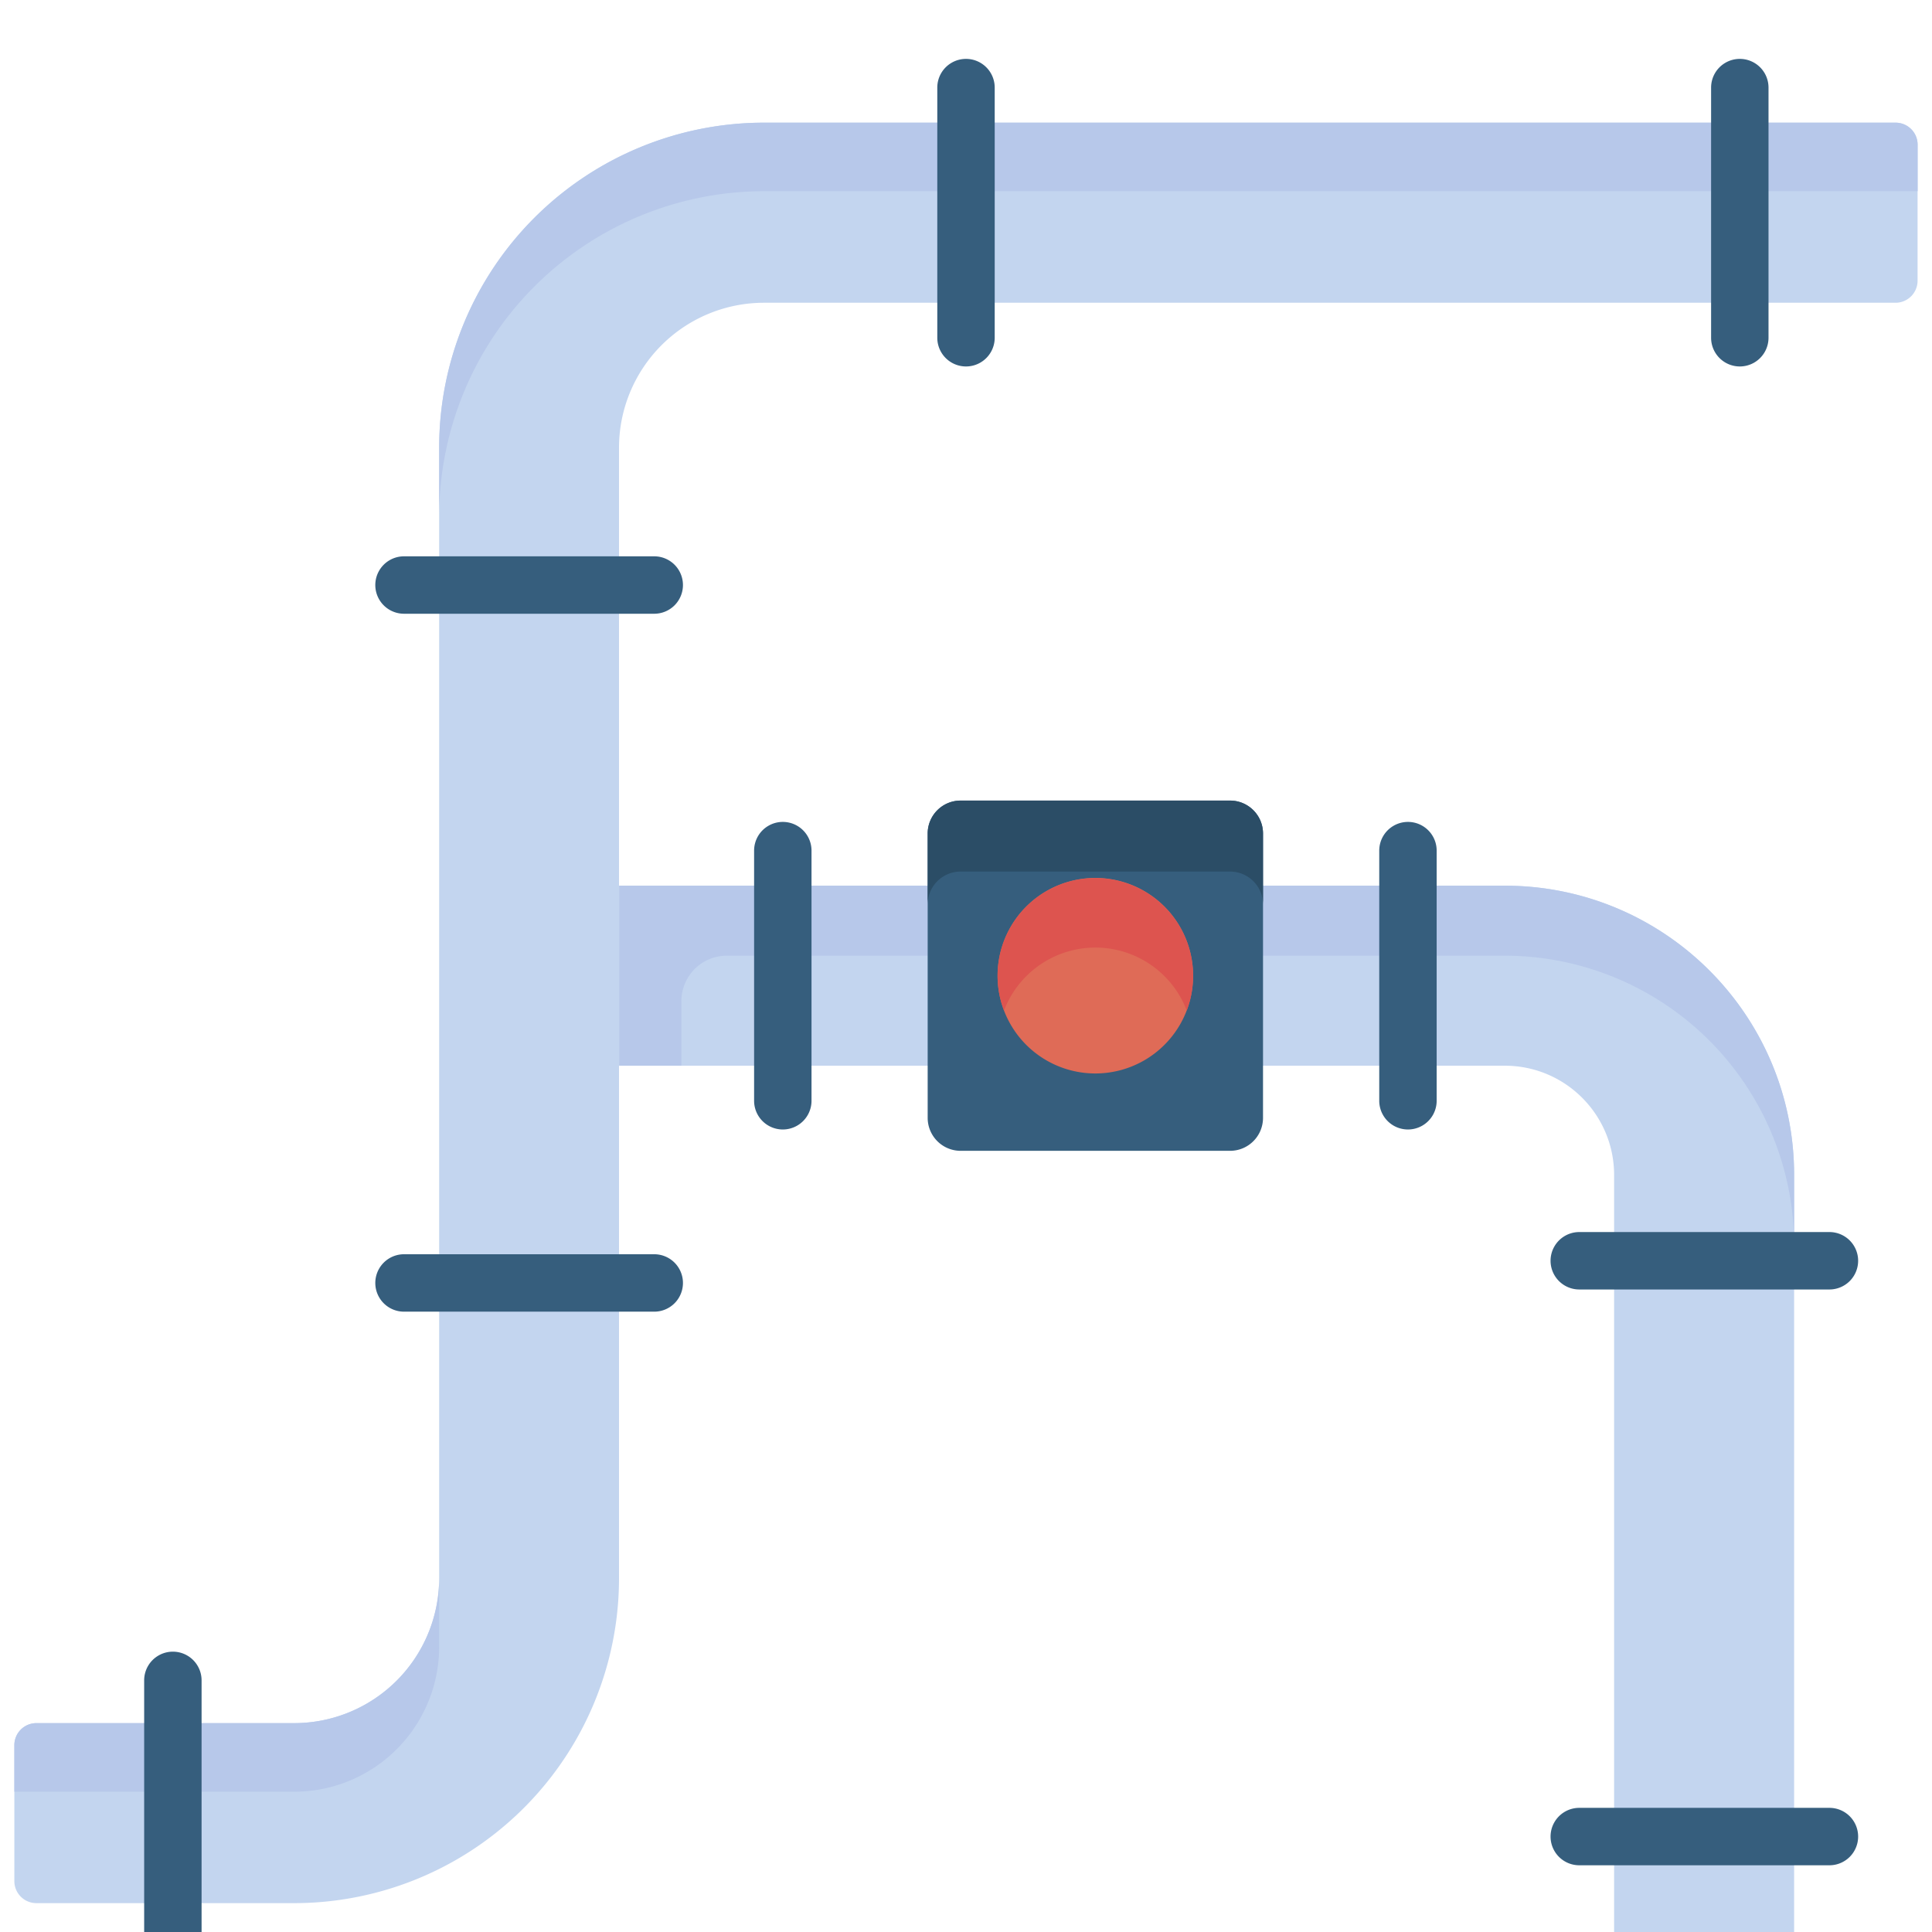 <svg width="249" height="249" fill="none" xmlns="http://www.w3.org/2000/svg"><g clip-path="url(#clip0)"><path d="M79.8 137.35h114.14c7.78 0 14.09 6.3 14.09 14.09v102.3a2.84 2.84 0 002.84 2.84h17.52a2.84 2.84 0 002.84-2.83V151.44c0-20.6-16.7-37.29-37.29-37.29H79.8v23.2z" fill="#C3D5EF"/><path d="M79.8 137.35h8.02v-8.32a5.86 5.86 0 015.86-5.86h100.26a37.33 37.33 0 0137.29 37.29v-9.03c0-20.59-16.7-37.28-37.29-37.28H79.8v23.2z" fill="#B7C8EA"/><path d="M56.6 57.7v145.7a18.69 18.69 0 01-18.69 18.68H4.69a2.84 2.84 0 00-2.84 2.84v17.52a2.84 2.84 0 002.84 2.84H37.9a41.88 41.88 0 0041.88-41.89V57.7a18.69 18.69 0 0118.69-18.68H244.3a2.84 2.84 0 002.84-2.84V18.65a2.84 2.84 0 00-2.84-2.84H98.48A41.88 41.88 0 0056.6 57.69z" fill="#C3D5EF"/><path d="M56.6 212.23v-8.84a18.7 18.7 0 01-18.69 18.69H4.69a2.84 2.84 0 00-2.84 2.84v6h36.06a18.69 18.69 0 0018.69-18.7zM56.6 57.7v8.83a41.93 41.93 0 0141.88-41.89h148.67v-6a2.84 2.84 0 00-2.84-2.83H98.48A41.88 41.88 0 0056.6 57.69z" fill="#B7C8EA"/><path d="M25.98 216.57v33.23a3.7 3.7 0 01-7.4 0v-33.23a3.7 3.7 0 017.4 0zM227.93 11.29v32.24a3.7 3.7 0 11-7.4 0V11.29a3.7 3.7 0 117.4 0zM128.2 11.29v32.24a3.7 3.7 0 11-7.4 0V11.29a3.7 3.7 0 117.4 0zM104.59 109.63v32.24a3.7 3.7 0 11-7.4 0v-32.24a3.7 3.7 0 117.4 0zM185.16 109.63v32.24a3.7 3.7 0 01-7.4 0v-32.24a3.7 3.7 0 117.4 0zM88.02 75.4a3.7 3.7 0 01-3.7 3.7H52.07a3.7 3.7 0 110-7.4h32.25a3.7 3.7 0 013.7 3.7zM239.48 236.7a3.7 3.7 0 01-3.7 3.7h-32.24a3.7 3.7 0 110-7.4h32.24a3.7 3.7 0 013.7 3.7zM239.48 162.49a3.7 3.7 0 01-3.7 3.7h-32.24a3.7 3.7 0 110-7.4h32.24a3.7 3.7 0 013.7 3.7zM88.02 165.35a3.7 3.7 0 01-3.7 3.7H52.07a3.7 3.7 0 110-7.4h32.25a3.7 3.7 0 013.7 3.7zM162.78 107.43v36.64c0 2.35-1.9 4.25-4.25 4.25h-34.72a4.25 4.25 0 01-4.25-4.25v-36.64c0-2.35 1.9-4.25 4.25-4.25h34.72c2.35 0 4.25 1.9 4.25 4.25z" fill="#365E7D"/><path d="M119.56 107.43v9.15c0-2.35 1.9-4.25 4.25-4.25h34.72c2.35 0 4.25 1.9 4.25 4.25v-9.15c0-2.35-1.9-4.25-4.25-4.25h-34.72a4.25 4.25 0 00-4.25 4.25z" fill="#2B4D66"/><path d="M153.77 125.75a12.6 12.6 0 10-25.2 0 12.6 12.6 0 0025.2 0z" fill="#DF6B57"/><path d="M128.57 125.75c0 1.58.3 3.1.83 4.49a12.6 12.6 0 0123.55 0 12.6 12.6 0 10-24.38-4.49z" fill="#DD544F"/></g><defs><clipPath id="clip0"><path fill="#fff" transform="matrix(0 -1 1 0 0 249)" d="M0 0h249v249H0z"/></clipPath></defs></svg>